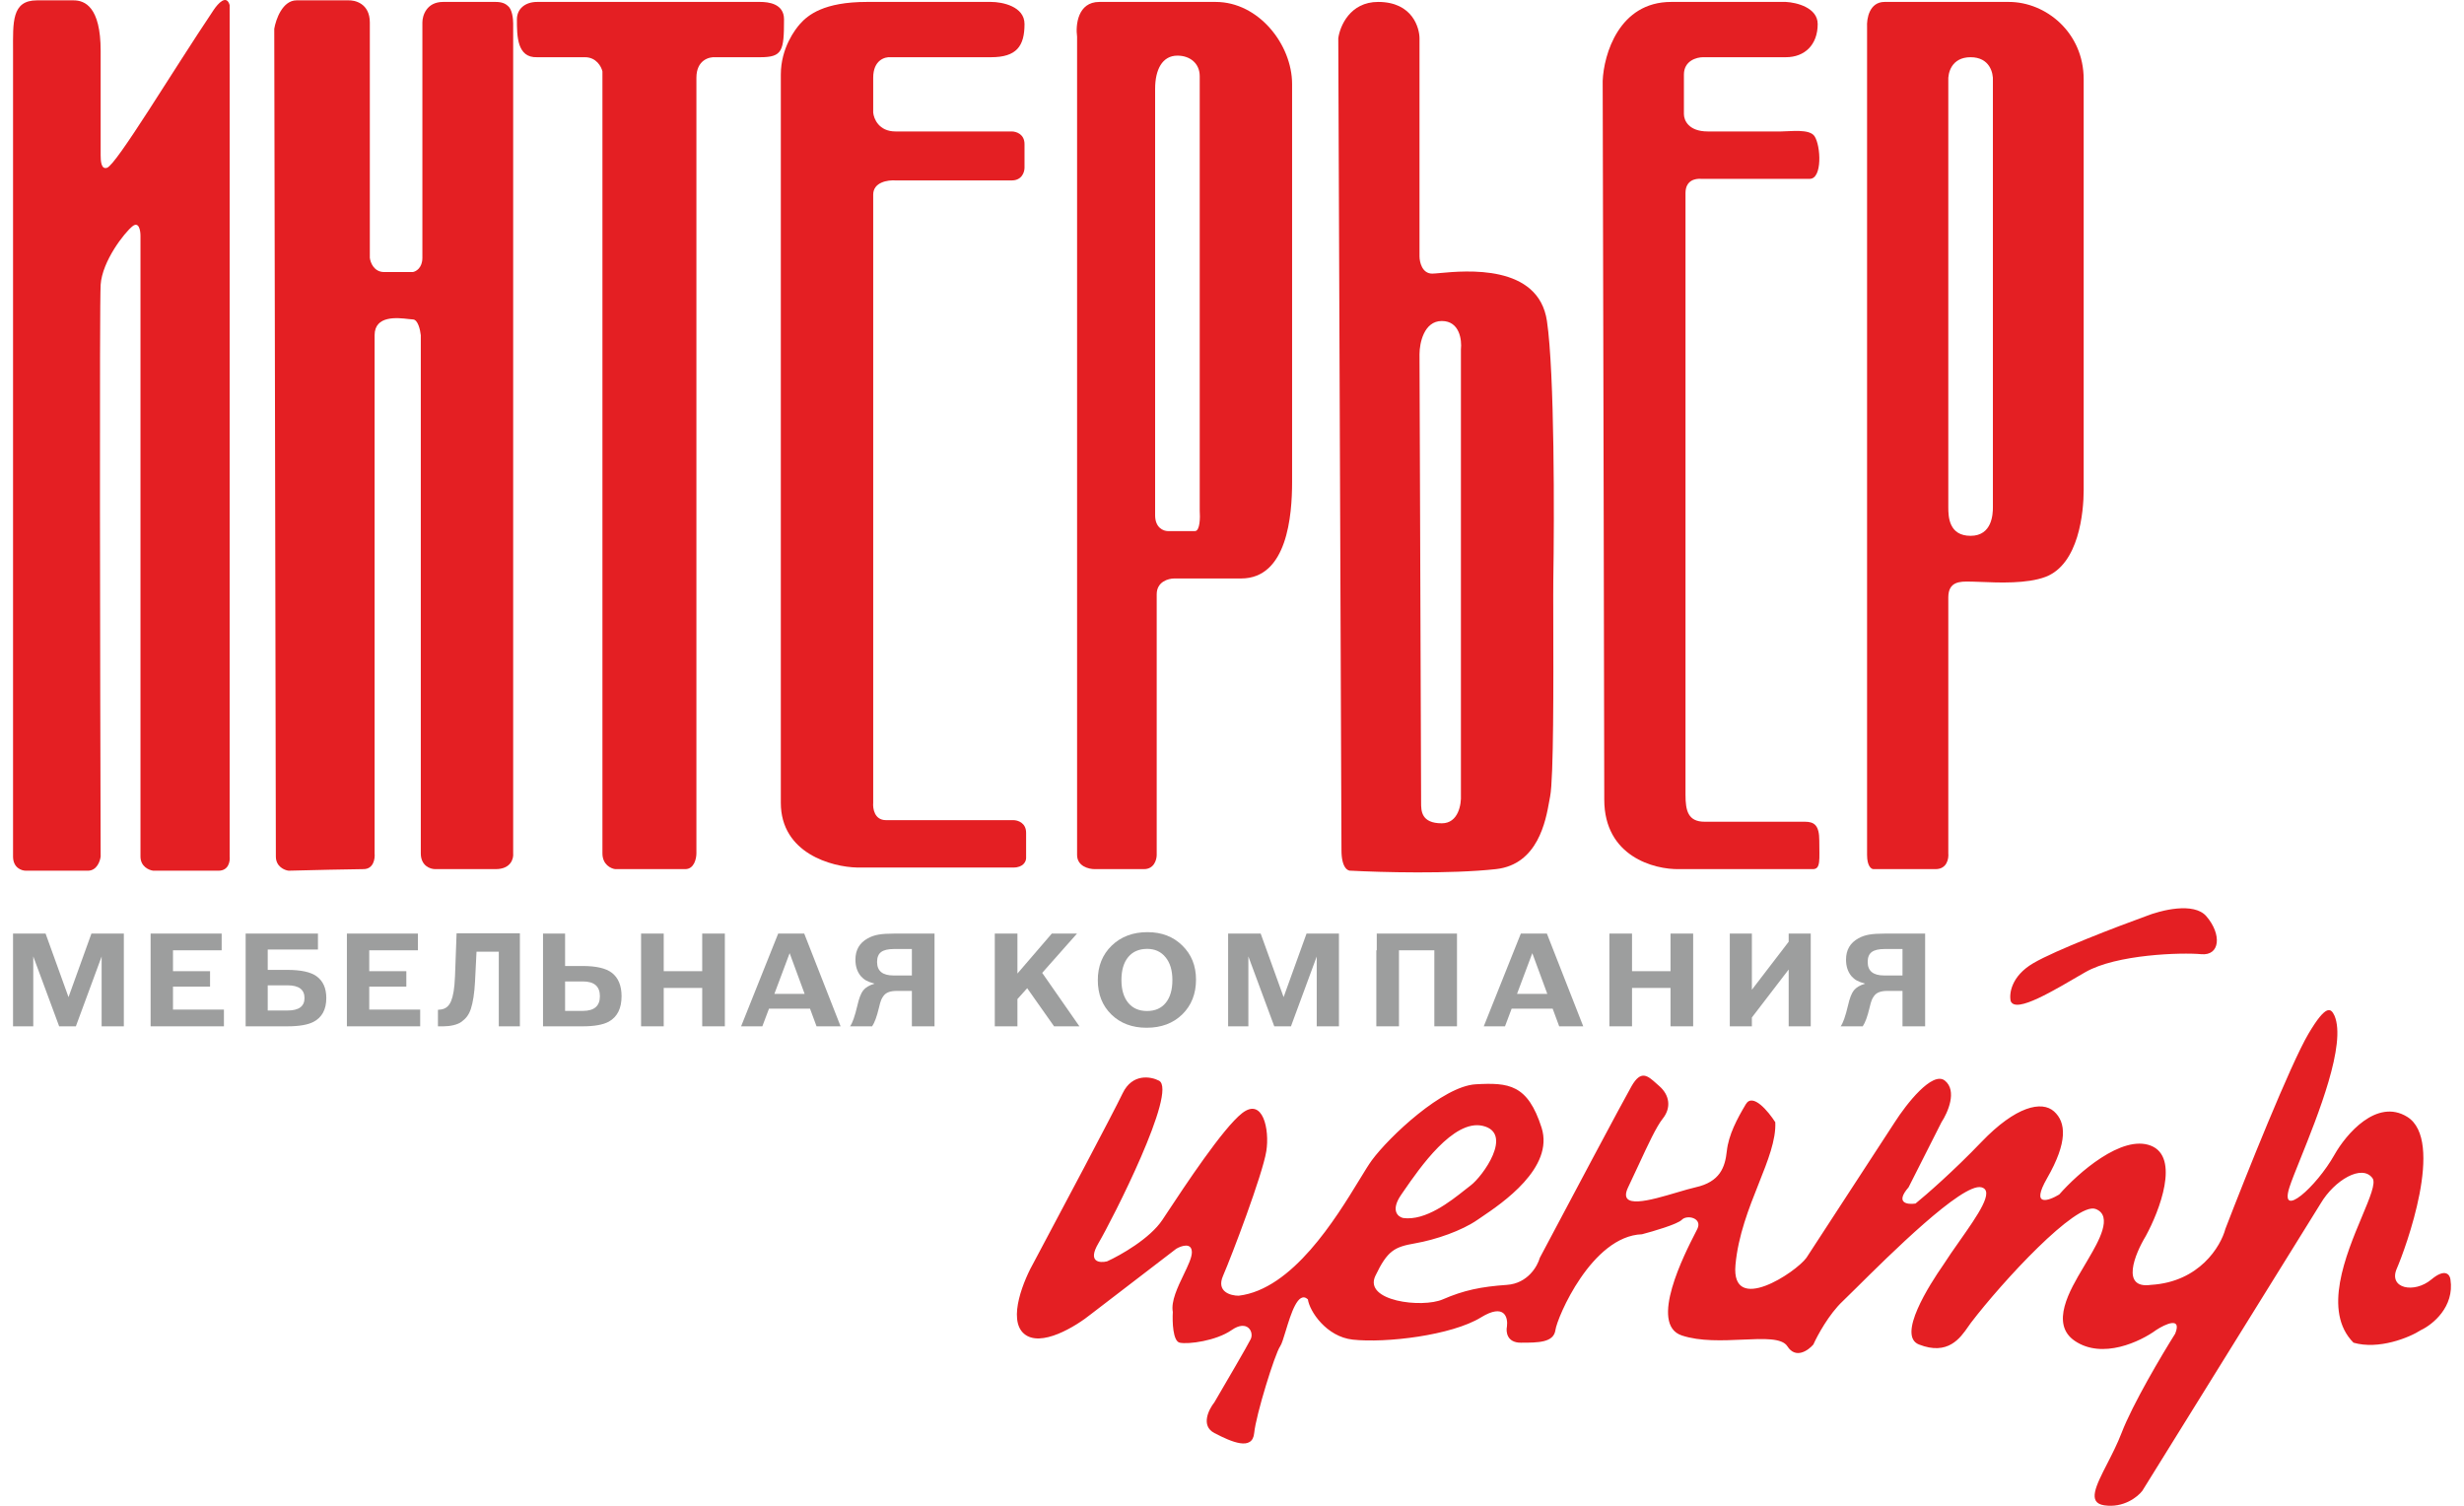 <?xml version="1.0" encoding="UTF-8"?> <svg xmlns="http://www.w3.org/2000/svg" width="180" height="110" viewBox="0 0 180 110" fill="none"> <path d="M37.979 68.177V74.976H36.438V69.522H34.811L34.701 71.726C34.656 72.557 34.555 73.213 34.4 73.693C34.244 74.169 34.017 74.416 33.719 74.64C33.421 74.861 32.903 74.973 32.385 74.976H31.993V73.768L32.221 73.744C32.565 73.696 32.81 73.488 32.957 73.121C33.106 72.75 33.2 72.246 33.24 71.299L33.354 68.177H37.979Z" fill="#9D9E9E"></path> <path d="M0.952 68.199H3.33L5.005 72.842L6.679 68.199H9.047V74.975H7.424V69.876L5.542 74.975H4.322L2.43 69.867V74.975H0.952V68.199Z" fill="#9D9E9E"></path> <path d="M11.003 74.975V68.199H16.193V69.421H12.637V70.947H15.345V72.075H12.637V73.752H16.358V74.975H11.003Z" fill="#9D9E9E"></path> <path d="M17.945 74.975V68.199H23.227V69.365H19.558V70.852H20.984C21.983 70.852 22.697 71.007 23.124 71.317C23.6 71.658 23.837 72.189 23.837 72.909C23.837 73.743 23.524 74.324 22.897 74.652C22.476 74.867 21.839 74.975 20.984 74.975H17.945ZM19.558 73.819H21.005C21.832 73.819 22.245 73.515 22.245 72.909C22.245 72.29 21.832 71.98 21.005 71.98H19.558V73.819Z" fill="#9D9E9E"></path> <path d="M25.341 74.975V68.199H30.53V69.421H26.974V70.947H29.683V72.075H26.974V73.752H30.696V74.975H25.341Z" fill="#9D9E9E"></path> <path d="M39.668 74.975V68.199H41.281V70.568H42.563C43.555 70.568 44.265 70.732 44.693 71.061C45.168 71.427 45.406 71.999 45.406 72.776C45.406 73.667 45.096 74.286 44.475 74.633C44.055 74.861 43.417 74.975 42.563 74.975H39.668ZM41.281 73.847H42.584C43.411 73.847 43.824 73.49 43.824 72.776C43.824 72.056 43.411 71.696 42.584 71.696H41.281V73.847Z" fill="#9D9E9E"></path> <path d="M46.832 74.975V68.199H48.486V70.947H51.298V68.199H52.952V74.975H51.298V72.17H48.486V74.975H46.832Z" fill="#9D9E9E"></path> <path d="M61.407 74.975H59.65L59.174 73.686H56.176L55.69 74.975H54.139L56.848 68.199H58.75L61.407 74.975ZM58.781 72.606L57.685 69.63L56.569 72.606H58.781Z" fill="#9D9E9E"></path> <path d="M68.269 74.975H66.615V72.388H65.498C65.057 72.388 64.747 72.498 64.568 72.719C64.485 72.82 64.42 72.931 64.371 73.051C64.323 73.165 64.264 73.37 64.196 73.667C64.051 74.273 63.889 74.709 63.71 74.975H62.097C62.269 74.747 62.449 74.239 62.635 73.449C62.752 72.931 62.893 72.564 63.058 72.35C63.231 72.135 63.506 71.971 63.886 71.857C63.63 71.787 63.427 71.712 63.276 71.629C63.131 71.547 63 71.44 62.883 71.307C62.621 70.991 62.49 70.59 62.49 70.104C62.49 69.396 62.79 68.878 63.389 68.55C63.624 68.417 63.886 68.325 64.175 68.275C64.464 68.224 64.857 68.199 65.353 68.199H68.269V74.975ZM66.615 71.26V69.327H65.312C64.871 69.327 64.554 69.403 64.361 69.554C64.168 69.699 64.072 69.939 64.072 70.274C64.072 70.931 64.471 71.26 65.271 71.26H66.615Z" fill="#9D9E9E"></path> <path d="M72.671 74.975V68.199H74.325V71.118L76.837 68.199H78.677L76.134 71.07L78.853 74.975H77.002L75.038 72.189L74.325 72.985V74.975H72.671Z" fill="#9D9E9E"></path> <path d="M83.825 68.095C84.859 68.095 85.707 68.42 86.368 69.071C87.037 69.722 87.371 70.552 87.371 71.563C87.371 72.599 87.037 73.446 86.368 74.103C85.7 74.754 84.832 75.079 83.763 75.079C82.709 75.079 81.851 74.757 81.189 74.112C80.528 73.468 80.197 72.631 80.197 71.601C80.197 70.578 80.535 69.737 81.21 69.08C81.892 68.423 82.764 68.095 83.825 68.095ZM83.805 69.317C83.212 69.317 82.75 69.516 82.419 69.914C82.089 70.312 81.923 70.871 81.923 71.591C81.923 72.299 82.089 72.855 82.419 73.259C82.75 73.657 83.209 73.856 83.794 73.856C84.38 73.856 84.835 73.657 85.159 73.259C85.483 72.861 85.645 72.305 85.645 71.591C85.645 70.89 85.48 70.338 85.149 69.933C84.818 69.522 84.37 69.317 83.805 69.317Z" fill="#9D9E9E"></path> <path d="M89.717 68.199H92.095L93.77 72.842L95.445 68.199H97.812V74.975H96.189V69.876L94.307 74.975H93.088L91.196 69.867V74.975H89.717V68.199Z" fill="#9D9E9E"></path> <path d="M100.544 74.975V69.421H100.575V68.199H106.436V74.975H104.782V69.421H102.198V74.975H100.544Z" fill="#9D9E9E"></path> <path d="M115.659 74.975H113.902L113.426 73.686H110.428L109.943 74.975H108.392L111.1 68.199H113.003L115.659 74.975ZM113.034 72.606L111.938 69.63L110.821 72.606H113.034Z" fill="#9D9E9E"></path> <path d="M117.569 74.975V68.199H119.223V70.947H122.035V68.199H123.689V74.975H122.035V72.17H119.223V74.975H117.569Z" fill="#9D9E9E"></path> <path d="M126.365 74.975V68.199H127.978V72.302L130.666 68.796V68.199H132.278V74.975H130.666V70.824L127.978 74.33V74.975H126.365Z" fill="#9D9E9E"></path> <path d="M140.635 74.975H138.981V72.388H137.864C137.423 72.388 137.113 72.498 136.934 72.719C136.851 72.82 136.786 72.931 136.737 73.051C136.689 73.165 136.631 73.37 136.562 73.667C136.417 74.273 136.255 74.709 136.076 74.975H134.463C134.635 74.747 134.815 74.239 135.001 73.449C135.118 72.931 135.259 72.564 135.425 72.35C135.597 72.135 135.873 71.971 136.252 71.857C135.997 71.787 135.793 71.712 135.642 71.629C135.497 71.547 135.366 71.44 135.249 71.307C134.987 70.991 134.856 70.59 134.856 70.104C134.856 69.396 135.156 68.878 135.755 68.55C135.99 68.417 136.252 68.325 136.541 68.275C136.831 68.224 137.223 68.199 137.72 68.199H140.635V74.975ZM138.981 71.26V69.327H137.678C137.237 69.327 136.92 69.403 136.727 69.554C136.534 69.699 136.438 69.939 136.438 70.274C136.438 70.931 136.837 71.26 137.637 71.26H138.981Z" fill="#9D9E9E"></path> <path d="M2.699 0.026C0.837 0.026 0.953 1.641 0.953 3.718L0.953 62.568C0.953 63.398 1.574 63.606 1.884 63.606H6.422C7.074 63.606 7.314 62.914 7.353 62.568C7.314 49.221 7.26 22.181 7.353 20.796C7.469 19.065 9.098 16.988 9.68 16.527C10.145 16.157 10.262 16.834 10.262 17.219V62.568C10.262 63.306 10.882 63.568 11.193 63.606H15.963C16.708 63.606 16.816 62.914 16.777 62.568V0.372C16.545 -0.436 15.924 0.256 15.614 0.718C12.589 5.218 8.516 12.026 7.818 12.257C7.377 12.403 7.353 11.719 7.353 11.334V3.718C7.353 0.487 6.189 0.026 5.375 0.026H2.699Z" fill="#E41F23"></path> <path d="M122.082 0.141C118.266 0.141 117.156 3.987 117.079 5.91C117.118 21.681 117.195 54.259 117.195 58.413C117.195 62.567 120.841 63.529 122.664 63.491H132.437C133.019 63.491 132.903 62.798 132.903 61.413C132.903 60.306 132.554 60.029 131.856 60.029H124.525C123.315 60.029 123.129 59.221 123.129 58.067V14.103C123.129 13.18 123.827 13.026 124.293 13.065H132.205C133.136 13.065 133.019 10.642 132.554 9.949C132.181 9.395 130.808 9.603 130.11 9.603H124.758C123.362 9.603 123.013 8.795 123.013 8.334V5.449C123.013 4.433 123.944 4.18 124.409 4.18H130.459C131.856 4.18 132.786 3.256 132.786 1.756C132.786 0.556 131.235 0.179 130.459 0.141H122.082Z" fill="#E41F23"></path> <path fill-rule="evenodd" clip-rule="evenodd" d="M78.683 2.68C78.566 1.833 78.729 0.141 80.311 0.141H88.805C91.947 0.141 94.39 3.256 94.39 6.141V35.22C94.39 37.643 94.041 42.259 90.667 42.259H85.78C85.353 42.259 84.5 42.489 84.5 43.413V62.452C84.5 62.798 84.314 63.491 83.569 63.491H79.962C79.536 63.491 78.683 63.283 78.683 62.452V2.68ZM86.013 4.064C84.896 4.064 84.384 5.103 84.384 6.487V37.643C84.384 38.566 85.004 38.797 85.315 38.797H87.293C87.665 38.797 87.68 37.797 87.642 37.297V5.564C87.642 4.641 86.944 4.064 86.013 4.064Z" fill="#E41F23"></path> <path fill-rule="evenodd" clip-rule="evenodd" d="M97.764 2.795C97.881 1.91 98.625 0.141 100.673 0.141C103.233 0.141 103.698 2.103 103.698 2.795V18.719C103.698 19.142 103.884 19.988 104.629 19.988C104.739 19.988 104.931 19.97 105.184 19.947C107.072 19.772 112.391 19.279 113.007 23.45C113.565 27.235 113.549 37.835 113.472 42.374C113.464 42.862 113.467 43.979 113.47 45.408C113.482 49.723 113.501 56.882 113.239 58.183C113.22 58.279 113.199 58.395 113.176 58.525C112.923 59.947 112.353 63.152 109.283 63.491C105.932 63.86 100.828 63.721 98.695 63.606C98.462 63.644 97.997 63.398 97.997 62.106C97.997 60.813 97.842 22.027 97.764 2.795ZM105.327 23.45C104.024 23.45 103.698 25.065 103.698 25.873C103.737 36.605 103.815 58.183 103.815 58.644C103.815 59.221 103.815 60.144 105.327 60.144C106.537 60.144 106.762 58.76 106.723 58.067V25.527C106.801 24.835 106.63 23.45 105.327 23.45Z" fill="#E41F23"></path> <path fill-rule="evenodd" clip-rule="evenodd" d="M136.393 1.987C136.355 1.372 136.556 0.141 137.673 0.141H146.749C149.466 0.141 152.217 2.38 152.217 5.795V35.797C152.217 37.412 151.868 41.22 149.425 42.143C148.076 42.653 145.982 42.564 144.762 42.512C144.478 42.499 144.241 42.489 144.073 42.489C144.013 42.489 143.95 42.488 143.886 42.487C143.202 42.476 142.327 42.462 142.327 43.643V62.337C142.366 62.721 142.234 63.491 141.397 63.491H136.859C136.704 63.491 136.393 63.283 136.393 62.452V1.987ZM143.956 4.18C142.56 4.18 142.289 5.334 142.327 5.91V37.066C142.327 37.758 142.374 39.143 143.956 39.143C145.539 39.143 145.585 37.528 145.585 37.066V5.91C145.624 5.334 145.353 4.18 143.956 4.18Z" fill="#E41F23"></path> <path d="M58.444 1.746C59.025 1.092 60.19 0.141 63.324 0.141H72.4C73.214 0.141 74.843 0.464 74.843 1.756C74.843 3.372 74.261 4.18 72.4 4.18H65.069C64.643 4.141 63.789 4.387 63.789 5.68V8.218C63.828 8.68 64.208 9.603 65.418 9.603H73.912C74.222 9.603 74.843 9.788 74.843 10.526V12.257C74.843 12.565 74.657 13.18 73.912 13.18H65.418C64.875 13.142 63.789 13.296 63.789 14.219V58.644C63.751 59.067 63.882 59.913 64.72 59.913H74.028C74.339 59.913 74.959 60.098 74.959 60.837V62.683C74.959 62.914 74.773 63.375 74.028 63.375H62.626C60.764 63.337 57.041 62.337 57.041 58.644V5.449C57.041 3.492 58.103 2.129 58.444 1.746Z" fill="#E41F23"></path> <path d="M21.664 0.026C20.64 0.026 20.152 1.41 20.035 2.103C20.074 21.95 20.152 61.829 20.152 62.568C20.152 63.306 20.772 63.568 21.082 63.606C22.595 63.568 25.806 63.491 26.551 63.491C27.296 63.491 27.404 62.721 27.366 62.337V24.488C27.366 23.018 29.046 23.213 29.836 23.305C29.976 23.322 30.088 23.335 30.158 23.335C30.53 23.335 30.701 24.104 30.74 24.488V62.337C30.74 63.26 31.438 63.491 31.787 63.491H36.208C37.325 63.491 37.527 62.721 37.488 62.337V5.449V1.746C37.488 1.736 37.488 1.726 37.488 1.715C37.489 1.365 37.413 0.665 37.101 0.436C36.925 0.26 36.649 0.141 36.208 0.141H32.369C31.159 0.141 30.856 1.141 30.856 1.641V18.834C30.856 19.573 30.391 19.834 30.158 19.873H28.064C27.319 19.873 27.055 19.18 27.017 18.834V1.641C27.017 0.256 25.93 -0.013 25.387 0.026H21.664Z" fill="#E41F23"></path> <path d="M39.239 0.141H55.528C56.13 0.141 57.274 0.263 57.274 1.41C57.274 3.719 57.167 4.18 55.528 4.18H52.27C51.805 4.141 50.874 4.387 50.874 5.68V62.337C50.874 62.721 50.711 63.491 50.06 63.491H44.94C44.63 63.452 44.009 63.167 44.009 62.337V5.218C43.932 4.872 43.567 4.18 42.73 4.18H39.239C37.762 4.233 37.762 2.619 37.762 1.41C37.762 0.649 38.362 0.141 39.239 0.141Z" fill="#E41F23"></path> <path d="M148.532 70.365C146.913 71.315 146.761 72.609 146.888 73.137C147.267 74.061 150.049 72.345 152.326 71.025C154.602 69.705 159.408 69.573 160.799 69.705C162.19 69.837 162.317 68.252 161.178 66.933C160.268 65.876 157.848 66.492 156.752 66.933C154.686 67.68 150.151 69.414 148.532 70.365Z" fill="#E41F23"></path> <path fill-rule="evenodd" clip-rule="evenodd" d="M84.666 78.945C84.075 78.637 82.718 78.391 82.01 79.869C81.302 81.347 77.415 88.669 75.56 92.145C74.801 93.466 73.587 96.37 74.801 97.426C76.015 98.482 78.595 96.898 79.733 95.974L85.93 91.222C86.31 91.001 87.068 90.746 87.068 91.486C87.068 91.868 86.786 92.455 86.474 93.105C86.032 94.024 85.529 95.069 85.677 95.842C85.635 96.546 85.677 97.98 86.183 98.086C86.816 98.218 88.839 97.954 89.977 97.162C91.115 96.37 91.621 97.294 91.368 97.822C91.166 98.244 89.513 101.078 88.713 102.442C88.291 102.97 87.701 104.158 88.713 104.686C89.977 105.346 91.495 106.006 91.621 104.686C91.748 103.366 93.139 98.878 93.518 98.35C93.629 98.196 93.761 97.762 93.918 97.246C94.299 95.994 94.825 94.263 95.542 94.918C95.668 95.798 96.898 97.651 98.821 97.862C101.224 98.126 106.039 97.558 108.189 96.238C109.908 95.182 110.17 96.238 110.086 96.898C110.001 97.294 110.086 98.086 111.097 98.086C112.362 98.086 113.5 98.086 113.627 97.162C113.753 96.238 116.282 90.297 119.95 90.165C120.793 89.945 122.555 89.426 122.859 89.109C123.238 88.713 124.376 88.977 123.997 89.769C123.965 89.836 123.911 89.942 123.841 90.078C123.082 91.558 120.422 96.748 122.859 97.558C124.197 98.002 125.857 97.927 127.304 97.862C128.866 97.792 130.179 97.733 130.573 98.35C131.18 99.3 132.091 98.658 132.47 98.218C132.765 97.558 133.609 96 134.62 95.05C134.815 94.867 135.151 94.533 135.586 94.102C137.974 91.732 143.347 86.398 144.738 86.733C145.738 86.974 144.484 88.759 143.159 90.645L143.159 90.645C142.742 91.238 142.318 91.841 141.955 92.41C140.944 93.862 138.566 97.584 140.185 98.218C142.3 99.046 143.197 97.754 143.785 96.907C143.853 96.808 143.918 96.716 143.979 96.634C146.297 93.598 151.668 87.789 153.085 88.317C154.401 88.808 153.271 90.742 152.597 91.896C152.546 91.984 152.497 92.067 152.452 92.145C152.368 92.293 152.273 92.452 152.172 92.621C151.218 94.224 149.737 96.712 151.567 97.954C153.59 99.327 156.373 97.998 157.511 97.162C158.185 96.722 159.408 96.159 158.902 97.426C157.932 98.966 155.791 102.574 154.982 104.686C154.681 105.471 154.291 106.232 153.937 106.922C153.102 108.552 152.473 109.781 153.717 109.966C155.133 110.178 156.162 109.35 156.499 108.91L169.525 87.921C170.537 86.205 172.561 85.017 173.319 86.073C173.572 86.424 173.126 87.489 172.543 88.88C171.372 91.677 169.648 95.794 171.928 98.086C173.749 98.614 175.975 97.734 176.86 97.162C177.704 96.766 179.314 95.472 179.01 93.466C178.968 93.114 178.631 92.621 177.619 93.466C176.355 94.522 174.458 94.126 175.09 92.674C175.722 91.222 178.631 83.301 175.849 81.585C173.623 80.212 171.38 82.861 170.537 84.357C169.198 86.733 166.49 89.109 167.249 86.733C167.394 86.28 167.686 85.553 168.044 84.665C169.322 81.487 171.427 76.256 170.537 74.193C170.284 73.665 169.955 73.295 168.64 75.513C167.325 77.731 164.045 85.941 162.57 89.769C162.232 91.046 160.673 93.65 157.132 93.862C154.906 94.178 155.951 91.618 156.752 90.297C157.764 88.449 159.256 84.542 157.132 83.697C155.007 82.852 151.778 85.721 150.429 87.261C149.628 87.745 148.329 88.185 149.543 86.073C151.061 83.433 150.935 81.981 150.049 81.189C149.164 80.397 147.267 80.793 144.738 83.433C142.714 85.545 140.691 87.305 139.932 87.921C139.342 88.009 138.414 87.895 139.426 86.733L141.829 81.981C142.293 81.277 142.992 79.684 142.082 78.945C141.171 78.206 139.257 80.661 138.414 81.981L131.964 91.882C131.206 92.938 126.447 96.106 126.779 92.41C126.974 90.244 127.766 88.253 128.476 86.47C129.15 84.775 129.75 83.268 129.688 81.981C129.182 81.189 128.044 79.816 127.538 80.661C126.906 81.717 126.273 82.905 126.147 84.093C126.02 85.281 125.641 86.337 123.871 86.733C123.499 86.816 123.022 86.958 122.509 87.109C120.577 87.681 118.139 88.402 118.938 86.733C119.202 86.183 119.457 85.632 119.701 85.105C120.394 83.61 121 82.303 121.468 81.717C122.1 80.925 121.973 80.001 121.215 79.341C121.144 79.279 121.075 79.218 121.009 79.158C120.359 78.575 119.879 78.144 119.191 79.341C118.584 80.397 114.47 88.141 112.488 91.882C112.32 92.498 111.603 93.756 110.086 93.862C108.189 93.994 106.924 94.258 105.406 94.918C103.889 95.578 99.589 95.05 100.474 93.202C101.359 91.353 101.865 91.09 103.383 90.826C104.9 90.561 106.797 89.901 107.936 89.109C108.018 89.052 108.119 88.984 108.234 88.906C109.706 87.913 113.553 85.315 112.615 82.377C111.603 79.209 110.212 79.077 107.809 79.209C105.406 79.341 101.486 83.037 100.221 84.753C99.992 85.063 99.685 85.567 99.307 86.186C97.593 88.994 94.42 94.193 90.483 94.654C89.893 94.654 88.839 94.363 89.345 93.202C89.977 91.749 92.233 85.806 92.507 84.093C92.759 82.509 92.254 80.133 90.736 81.321C89.338 82.416 86.544 86.648 85.223 88.649C85.11 88.82 85.008 88.974 84.918 89.109C84.008 90.482 81.841 91.706 80.871 92.145C80.323 92.278 79.43 92.198 80.239 90.826C81.251 89.109 86.057 79.671 84.666 78.945ZM102.371 87.261C101.562 88.423 102.118 88.889 102.497 88.977C104.14 89.206 105.972 87.752 107.009 86.93C107.169 86.802 107.311 86.69 107.43 86.601C108.315 85.941 110.591 82.773 108.315 82.245C106.173 81.748 103.696 85.341 102.567 86.977C102.496 87.08 102.431 87.175 102.371 87.261Z" fill="#E41F23"></path> </svg> 